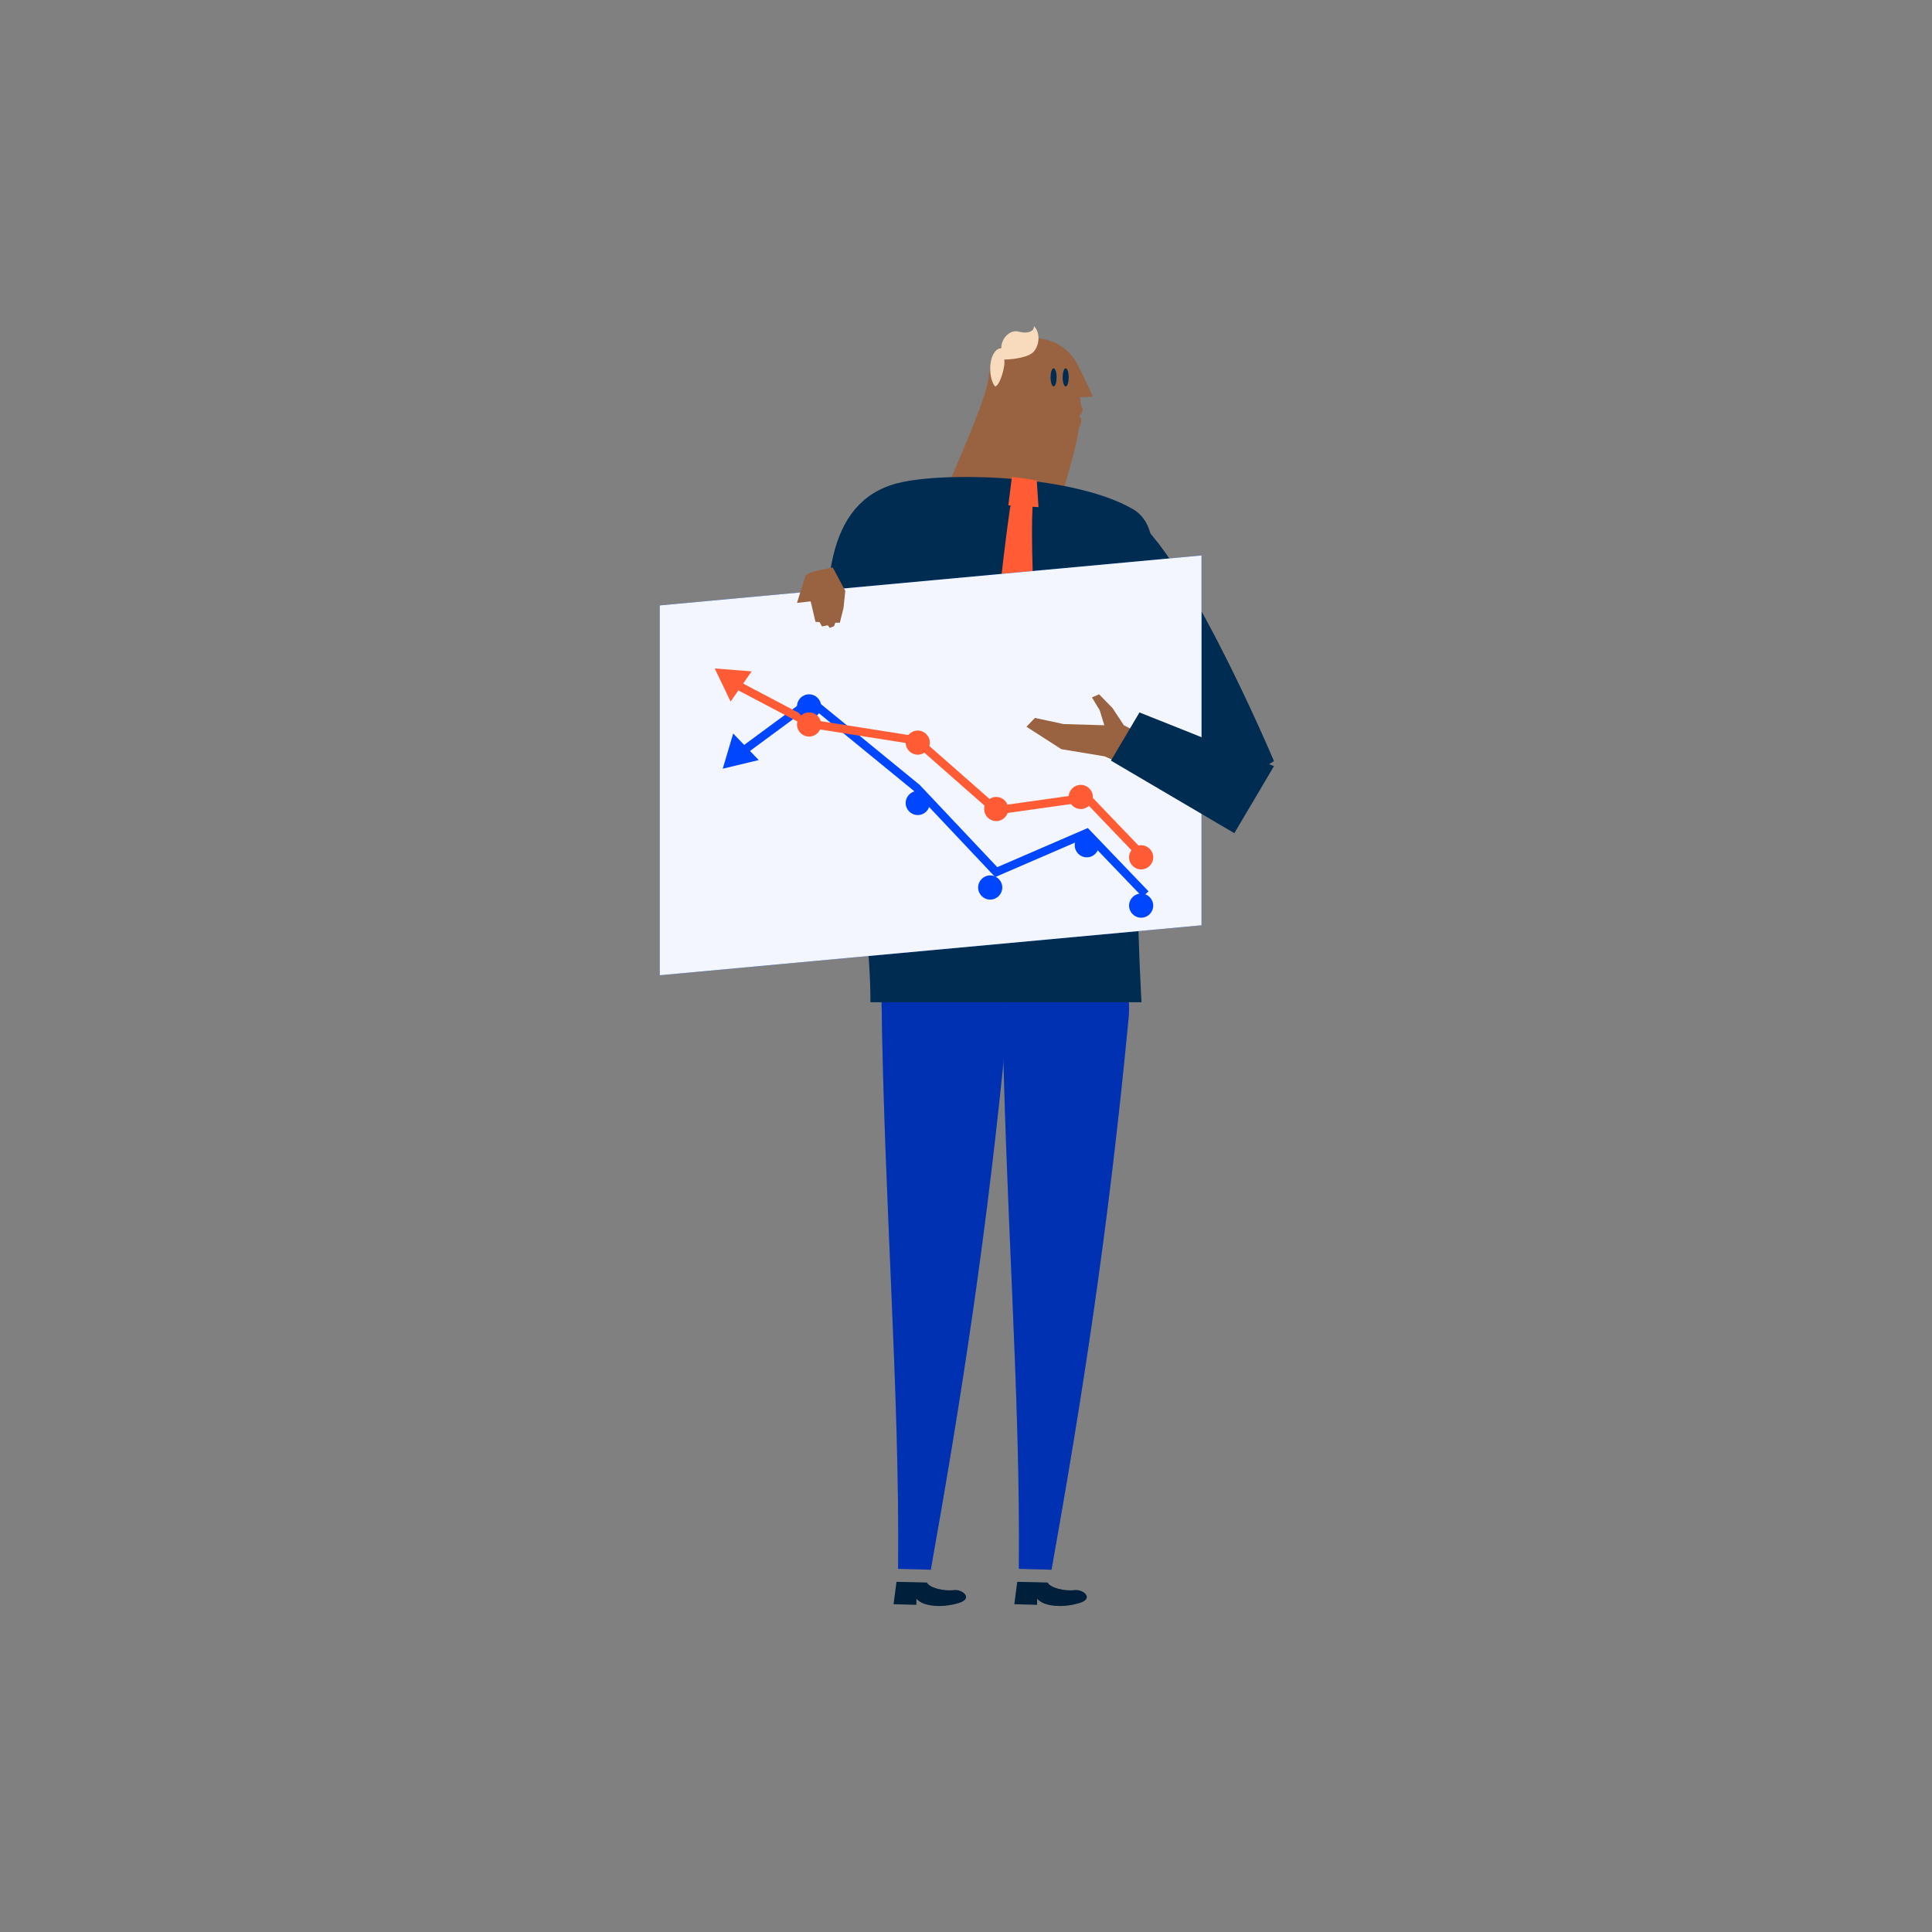<?xml version="1.0" encoding="UTF-8"?>
<svg xmlns="http://www.w3.org/2000/svg" width="320" height="320" viewBox="0 0 320 320" fill="none">
  <rect x="0" y="0" width="320" height="320" fill="#808080" stroke="none"/>
  <g clip-path="url(#clip0_0_4212)">
    <path fill-rule="evenodd" clip-rule="evenodd" d="M178.503 60.435C177.054 57.64 174.277 55.788 170.374 56.02C165.944 56.278 164.372 57.775 163.672 62.93C163.292 65.745 160.233 72.9 157.288 79.779C154.346 86.658 175.593 83.735 176.307 80.765C177.024 77.795 178.503 73.314 178.663 70.922C179.147 70.194 179.269 69.301 178.742 68.895C179.209 68.497 179.494 68.059 179.168 67.423C178.948 66.992 178.881 65.816 178.881 65.816L181.009 65.691C181.009 65.691 179.955 63.233 178.503 60.435Z" fill="#996341"></path>
    <path fill-rule="evenodd" clip-rule="evenodd" d="M166.922 168.738C163.521 204.381 159.161 231.956 154.168 260C152.778 259.97 154.171 259.975 148.753 259.848C149.047 230.88 146.459 199.12 146.01 165.683C145.776 148.136 168.584 151.335 166.922 168.738Z" fill="#0046FE"></path>
    <path fill-rule="evenodd" clip-rule="evenodd" d="M166.922 168.738C163.521 204.381 159.161 231.956 154.168 260C152.778 259.97 154.171 259.975 148.753 259.848C149.047 230.88 146.459 199.12 146.01 165.683C145.776 148.136 168.584 151.335 166.922 168.738Z" fill="black" fill-opacity="0.3"></path>
    <path fill-rule="evenodd" clip-rule="evenodd" d="M186.922 168.738C183.521 204.381 179.161 231.956 174.168 260C172.778 259.97 174.171 259.975 168.753 259.848C169.047 230.88 166.459 199.12 166.01 165.683C165.776 148.136 188.584 151.335 186.922 168.738Z" fill="#0046FE"></path>
    <path fill-rule="evenodd" clip-rule="evenodd" d="M186.922 168.738C183.521 204.381 179.161 231.956 174.168 260C172.778 259.97 174.171 259.975 168.753 259.848C169.047 230.88 166.459 199.12 166.01 165.683C165.776 148.136 188.584 151.335 186.922 168.738Z" fill="black" fill-opacity="0.3"></path>
    <path fill-rule="evenodd" clip-rule="evenodd" d="M187.656 84.334C192.673 87.25 190.761 95.877 190.074 101.721C186.817 129.403 189.072 166 189.072 166C170.325 166 156.852 166 144.172 166C144.172 133.791 124.893 84.792 149.591 79.815C158.071 78.106 178.211 78.846 187.656 84.334Z" fill="#002C52"></path>
    <path fill-rule="evenodd" clip-rule="evenodd" d="M167.273 84.29C167.73 81.147 171.185 81.359 171.016 84.191C170.538 92.329 172.038 125.224 176.009 141.958C173.629 144.737 169.976 149 169.976 149C169.976 149 164.853 144.484 163.172 142.717C162.213 126.231 165.717 94.986 167.273 84.29Z" fill="#FF5C35"></path>
    <path fill-rule="evenodd" clip-rule="evenodd" d="M167.009 83.706L167.607 79C168.98 79.143 170.362 79.337 171.724 79.587L172.009 84L167.009 83.706Z" fill="#FF5C35"></path>
    <path fill-rule="evenodd" clip-rule="evenodd" d="M153.518 262.121C153.943 262.984 156.279 263.586 158.004 263.372C159.421 263.2 161.261 264.76 158.809 265.506C155.78 266.426 152.703 265.991 151.789 264.783C151.779 265.259 151.766 265.799 151.766 265.799L148.009 265.709L148.494 262L153.518 262.121Z" fill="#002C52"></path>
    <path fill-rule="evenodd" clip-rule="evenodd" d="M153.518 262.121C153.943 262.984 156.279 263.586 158.004 263.372C159.421 263.2 161.261 264.76 158.809 265.506C155.78 266.426 152.703 265.991 151.789 264.783C151.779 265.259 151.766 265.799 151.766 265.799L148.009 265.709L148.494 262L153.518 262.121Z" fill="black" fill-opacity="0.3"></path>
    <path fill-rule="evenodd" clip-rule="evenodd" d="M173.518 262.121C173.943 262.984 176.279 263.586 178.004 263.372C179.421 263.2 181.261 264.76 178.809 265.506C175.78 266.426 172.703 265.991 171.789 264.783C171.779 265.259 171.766 265.799 171.766 265.799L168.009 265.709L168.494 262L173.518 262.121Z" fill="#002C52"></path>
    <path fill-rule="evenodd" clip-rule="evenodd" d="M173.518 262.121C173.943 262.984 176.279 263.586 178.004 263.372C179.421 263.2 181.261 264.76 178.809 265.506C175.78 266.426 172.703 265.991 171.789 264.783C171.779 265.259 171.766 265.799 171.766 265.799L168.009 265.709L168.494 262L173.518 262.121Z" fill="black" fill-opacity="0.3"></path>
    <path fill-rule="evenodd" clip-rule="evenodd" d="M186.258 84.77C195.2 88.558 211.009 126.065 211.009 126.065L201.466 132C201.466 132 183.234 108.259 179.074 102.997C173.105 95.45 176.038 80.44 186.258 84.77Z" fill="#002C52"></path>
    <path fill-rule="evenodd" clip-rule="evenodd" d="M109.278 161.532L199.009 153.255V92L109.278 100.276V161.532Z" fill="#0046FE"></path>
    <path fill-rule="evenodd" clip-rule="evenodd" d="M109.278 161.532L199.009 153.255V92L109.278 100.276V161.532Z" fill="white" fill-opacity="0.95"></path>
    <path fill-rule="evenodd" clip-rule="evenodd" d="M189.227 148.574L190.232 147.63L180.176 137.146L165.18 143.627L152.335 130.008L152.302 129.98L134.289 115.249L122.275 124.106L123.103 125.206L134.245 116.991L151.385 131.009L164.836 145.272L179.841 138.787L189.227 148.574Z" fill="#0046FE"></path>
    <path fill-rule="evenodd" clip-rule="evenodd" d="M121.439 121.492L119.708 127.321L125.671 125.892L121.439 121.492Z" fill="#0046FE"></path>
    <path fill-rule="evenodd" clip-rule="evenodd" d="M190.232 141.781L180.265 131.382L165.227 133.5L152.169 122.015L134.489 119.223L122.397 112.855L121.746 114.066L134.043 120.542L151.551 123.306L164.786 134.948L179.753 132.84L189.227 142.726L190.232 141.781Z" fill="#FF5C35"></path>
    <path fill-rule="evenodd" clip-rule="evenodd" d="M124.494 111.199L118.379 110.717L121.015 116.204L124.494 111.199Z" fill="#FF5C35"></path>
    <path fill-rule="evenodd" clip-rule="evenodd" d="M137.941 94L140.009 97.876L139.709 100.699L139.109 103.139H138.351L138.149 103.713L137.43 104L137.111 103.569L136.151 103.761L135.751 103.043L135.072 102.995L134.271 99.605L132.009 99.857C132.009 99.857 133.194 96.01 133.433 95.34C133.673 94.67 137.941 94 137.941 94Z" fill="#996341"></path>
    <path fill-rule="evenodd" clip-rule="evenodd" d="M190.009 122.095L186.817 127L182.967 125.277L175.78 124.082L170.009 120.365L171.419 118.914L176.183 119.93L182.904 120.125L182.144 117.633L180.857 115.512L182.046 115L184.28 117.292L186.148 120.125L190.009 122.095Z" fill="#996341"></path>
    <path fill-rule="evenodd" clip-rule="evenodd" d="M211.009 126.897L204.444 138L184.009 125.982L188.733 118L211.009 126.897Z" fill="#002C52"></path>
    <path fill-rule="evenodd" clip-rule="evenodd" d="M187.009 150C187.009 151.105 187.905 152 189.009 152C190.112 152 191.009 151.105 191.009 150C191.009 148.895 190.112 148 189.009 148C187.905 148 187.009 148.895 187.009 150Z" fill="#0046FE"></path>
    <path fill-rule="evenodd" clip-rule="evenodd" d="M178.009 140C178.009 141.105 178.904 142 180.007 142C181.113 142 182.009 141.105 182.009 140C182.009 138.895 181.113 138 180.007 138C178.904 138 178.009 138.895 178.009 140Z" fill="#0046FE"></path>
    <path fill-rule="evenodd" clip-rule="evenodd" d="M162.009 147C162.009 148.105 162.904 149 164.007 149C165.113 149 166.009 148.105 166.009 147C166.009 145.895 165.113 145 164.007 145C162.904 145 162.009 145.895 162.009 147Z" fill="#0046FE"></path>
    <path fill-rule="evenodd" clip-rule="evenodd" d="M150.009 133C150.009 134.105 150.905 135 152.009 135C153.112 135 154.009 134.105 154.009 133C154.009 131.895 153.112 131 152.009 131C150.905 131 150.009 131.895 150.009 133Z" fill="#0046FE"></path>
    <path fill-rule="evenodd" clip-rule="evenodd" d="M132.009 117C132.009 118.105 132.904 119 134.007 119C135.113 119 136.009 118.105 136.009 117C136.009 115.896 135.113 115 134.007 115C132.904 115 132.009 115.896 132.009 117Z" fill="#0046FE"></path>
    <path fill-rule="evenodd" clip-rule="evenodd" d="M187.009 142C187.009 143.105 187.905 144 189.009 144C190.112 144 191.009 143.105 191.009 142C191.009 140.895 190.112 140 189.009 140C187.905 140 187.009 140.895 187.009 142Z" fill="#FF5C35"></path>
    <path fill-rule="evenodd" clip-rule="evenodd" d="M177.009 132C177.009 133.105 177.904 134 179.007 134C180.113 134 181.009 133.105 181.009 132C181.009 130.896 180.113 130 179.007 130C177.904 130 177.009 130.896 177.009 132Z" fill="#FF5C35"></path>
    <path fill-rule="evenodd" clip-rule="evenodd" d="M163.009 134C163.009 135.105 163.904 136 165.007 136C166.113 136 167.009 135.105 167.009 134C167.009 132.895 166.113 132 165.007 132C163.904 132 163.009 132.895 163.009 134Z" fill="#FF5C35"></path>
    <path fill-rule="evenodd" clip-rule="evenodd" d="M150.009 123C150.009 124.105 150.905 125 152.009 125C153.112 125 154.009 124.105 154.009 123C154.009 121.895 153.112 121 152.009 121C150.905 121 150.009 121.895 150.009 123Z" fill="#FF5C35"></path>
    <path fill-rule="evenodd" clip-rule="evenodd" d="M132.009 120C132.009 121.105 132.904 122 134.007 122C135.113 122 136.009 121.105 136.009 120C136.009 118.895 135.113 118 134.007 118C132.904 118 132.009 118.895 132.009 120Z" fill="#FF5C35"></path>
    <path fill-rule="evenodd" clip-rule="evenodd" d="M165.839 57.658C165.864 55.899 167.378 54.532 168.778 54.937C170.178 55.34 171.376 54.86 171.241 54C172.44 55.159 172.136 57.505 171.007 58.443C169.876 59.382 166.865 59.578 166.318 59.551C166.606 60.461 165.607 63.993 164.807 64C163.523 62.426 163.732 57.885 165.839 57.658Z" fill="#F8DBBD"></path>
    <path fill-rule="evenodd" clip-rule="evenodd" d="M176.978 61.979C177.072 62.756 176.942 63.618 176.683 63.907C176.423 64.193 176.136 63.797 176.039 63.018C175.945 62.244 176.075 61.382 176.335 61.092C176.594 60.808 176.881 61.203 176.978 61.979Z" fill="#002C52"></path>
    <path fill-rule="evenodd" clip-rule="evenodd" d="M174.978 61.978C175.073 62.755 174.941 63.618 174.683 63.906C174.425 64.195 174.136 63.797 174.041 63.02C173.943 62.242 174.075 61.38 174.335 61.095C174.594 60.804 174.88 61.203 174.978 61.978Z" fill="#002C52"></path>
  </g>
  <defs>
    <clipPath id="clip0_0_4212">
      <rect width="320" height="320" fill="white" transform="translate(0.009)"></rect>
    </clipPath>
  </defs>
</svg>
